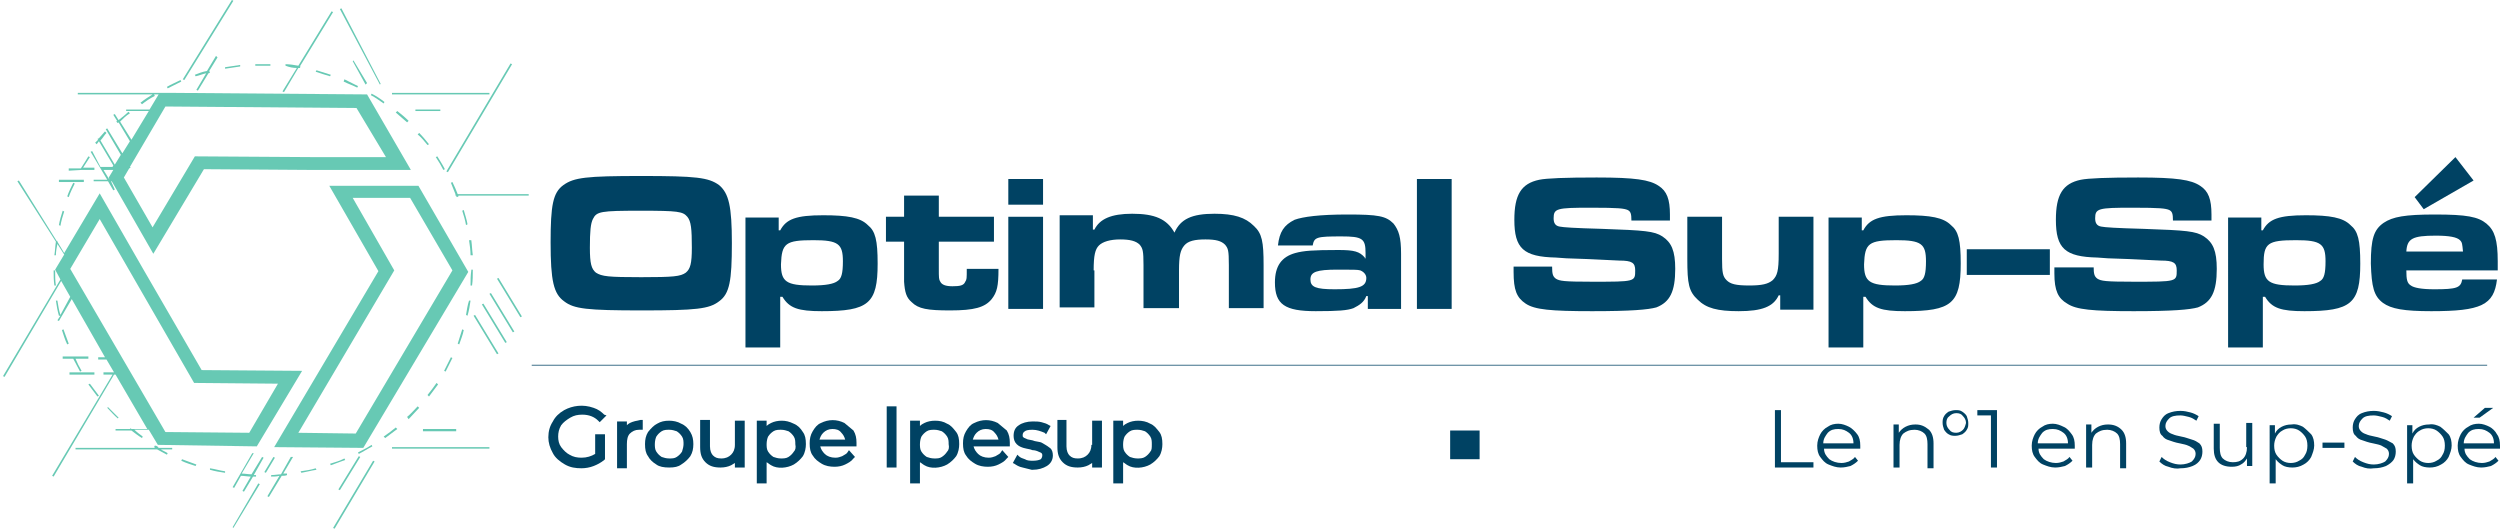 <?xml version="1.0" encoding="utf-8"?>
<!-- Generator: Adobe Illustrator 25.2.3, SVG Export Plug-In . SVG Version: 6.00 Build 0)  -->
<svg version="1.1" id="Calque_1" xmlns="http://www.w3.org/2000/svg" xmlns:xlink="http://www.w3.org/1999/xlink" x="0px" y="0px"
	 viewBox="0 0 331 70" style="enable-background:new 0 0 331 70;" xml:space="preserve">
<style type="text/css">
	.st0{fill:#67C9B4;}
	.st1{fill:#004263;}
</style>
<g>
	<g>
		<path class="st0" d="M29.8,9.1c0.7-0.1,1.3-0.2,2-0.3l0-0.2c-0.7,0.1-1.3,0.2-2,0.3L29.8,9.1z"/>
		<path class="st0" d="M45.5,10.8c0.6,0.3,1.2,0.5,1.8,0.8l0.1-0.2c-0.6-0.3-1.2-0.6-1.8-0.9L45.5,10.8z"/>
		<path class="st0" d="M43.7,10.1l0.1-0.2c-0.6-0.2-1.3-0.4-1.9-0.6l-0.1,0.2C42.4,9.7,43,9.9,43.7,10.1z"/>
		<path class="st0" d="M35.8,8.5c-0.7,0-1.4,0-2,0v0.2c0.7,0,1.4,0,2,0V8.5z"/>
		<path class="st0" d="M49.1,12.6c0.6,0.3,1.1,0.7,1.7,1.1l0.1-0.2c-0.5-0.4-1.1-0.8-1.7-1.1L49.1,12.6z"/>
		<path class="st0" d="M24,10.8l-0.1-0.2c-0.6,0.3-1.3,0.6-1.8,0.9l0.1,0.2C22.8,11.4,23.4,11.1,24,10.8z"/>
		<path class="st0" d="M10.8,22.5C10.8,22.5,10.8,22.5,10.8,22.5l1.7,0v-0.3H11c0.3-0.5,0.6-0.9,0.9-1.4l-0.2-0.1
			c-0.3,0.5-0.6,1-1,1.6H9.1v0.3L10.8,22.5L10.8,22.5z"/>
		<path class="st0" d="M9.1,26.1c0.2-0.6,0.5-1.2,0.8-1.8l-0.2-0.1c-0.3,0.6-0.6,1.2-0.8,1.8L9.1,26.1z"/>
		<path class="st0" d="M18.6,13.6l0.2,0.2c0.5-0.4,1.1-0.8,1.7-1.1l-0.1-0.2H21l-1.2,2h-3.1v0.2h3l-2.3,3.8l-1.5-2.4
			c0.4-0.4,0.8-0.8,1.3-1.1L17,14.8c-0.4,0.4-0.8,0.7-1.3,1.1l-0.5-0.8l-0.2,0.1l0.5,0.8c0,0-0.1,0.1-0.1,0.1l0.2,0.2
			c0,0,0,0,0.1-0.1l1.5,2.5l-1,1.6l-2-3.3l-0.2,0.1l2,3.4l-0.8,1.3l-1.9-3.2c0.3-0.3,0.5-0.7,0.8-1l-0.2-0.2
			c-0.3,0.3-0.5,0.6-0.8,0.9l0,0l-0.2,0.1l0.1,0.1c-0.1,0.1-0.3,0.3-0.4,0.4l0.2,0.2c0.1-0.1,0.2-0.3,0.3-0.4l1.9,3.2l-0.1,0.2h-1.6
			L12.2,20L12,20.1l2.2,3.7h-1.8V24h1.9l0.7,1.2l0.2-0.1L14.7,24h0.1l5.5,9.6l6.7-11.2l14.3,0.1h13.1l-5.8-10l-25.3-0.2v0H10.3v0.2
			h9.9C19.7,12.8,19.1,13.2,18.6,13.6z M14.5,23.8l-0.8-1.3H15l-0.6,1L14.5,23.8L14.5,23.8z M51.1,20.8h-10l-15.3-0.1l-5.6,9.4
			l-3.8-6.6l0.7-1.2l0,0l0.2-0.1l-0.1-0.1l4.7-8l25.3,0.2L51.1,20.8z"/>
		<path class="st0" d="M8.5,28l-0.2-0.1c-0.2,0.6-0.4,1.3-0.5,1.9L8,29.9C8.1,29.3,8.3,28.6,8.5,28z"/>
		<path class="st0" d="M60.8,45.6c0.2-0.6,0.5-1.3,0.6-1.9l-0.2-0.1c-0.2,0.6-0.4,1.3-0.6,1.9L60.8,45.6z"/>
		<path class="st0" d="M53.9,16.2l0.2-0.2c-0.5-0.5-1-0.9-1.5-1.3l-0.2,0.2C52.9,15.3,53.4,15.8,53.9,16.2z"/>
		<path class="st0" d="M62.3,37.8h0.2c0.1-0.7,0.1-1.3,0.1-2v-0.1h-0.2v0.1C62.3,36.5,62.3,37.1,62.3,37.8z"/>
		<path class="st0" d="M62.1,31.8c0.1,0.7,0.2,1.3,0.2,2h0.3c-0.1-0.7-0.1-1.3-0.2-2L62.1,31.8z"/>
		<path class="st0" d="M61.4,27.8l-0.2,0.1c0.2,0.6,0.4,1.3,0.5,1.9l0.2-0.1C61.8,29.1,61.6,28.5,61.4,27.8z"/>
		<path class="st0" d="M61.7,41.7l0.2,0.1c0.2-0.7,0.3-1.3,0.4-2l-0.2,0C61.9,40.4,61.8,41.1,61.7,41.7z"/>
		<path class="st0" d="M57.7,20.8c0.4,0.6,0.7,1.1,1,1.7l0.2-0.1c-0.3-0.6-0.7-1.2-1-1.7L57.7,20.8z"/>
		<path class="st0" d="M59.7,47.3c-0.3,0.6-0.6,1.2-0.9,1.8l0.2,0.1c0.3-0.6,0.6-1.2,0.9-1.8L59.7,47.3z"/>
		<path class="st0" d="M56.6,19.2l0.2-0.1c-0.4-0.5-0.8-1-1.3-1.5l-0.2,0.2C55.7,18.1,56.2,18.7,56.6,19.2z"/>
		<path class="st0" d="M54.1,55.5c0.5-0.5,0.9-1,1.4-1.5l-0.2-0.2c-0.5,0.5-0.9,1-1.4,1.4L54.1,55.5z"/>
		<path class="st0" d="M49.2,58.9c-0.6,0.4-1.2,0.7-1.8,1l0.1,0.2c0.6-0.3,1.2-0.7,1.8-1L49.2,58.9z"/>
		<path class="st0" d="M57.8,50.7c-0.4,0.6-0.8,1.1-1.2,1.6l0.2,0.2c0.4-0.5,0.8-1.1,1.2-1.6L57.8,50.7z"/>
		<path class="st0" d="M20.5,59l-0.1,0.2c0,0,0.1,0,0.1,0.1H10v0.2h10.8c0.4,0.2,0.9,0.5,1.3,0.7l0.1-0.2c-0.3-0.2-0.6-0.3-0.9-0.5
			h1.5v-0.2H21C20.9,59.1,20.7,59,20.5,59z"/>
		<path class="st0" d="M24,61c0.6,0.3,1.3,0.5,1.9,0.7l0.1-0.2c-0.6-0.2-1.3-0.5-1.9-0.7L24,61z"/>
		<path class="st0" d="M15.7,55.3c-0.5-0.5-1-1-1.4-1.4L14.2,54c0.5,0.5,0.9,1,1.4,1.4L15.7,55.3z"/>
		<path class="st0" d="M39.8,62.4l0.1,0.2c0.6-0.1,1.3-0.3,2-0.4L41.8,62C41.2,62.2,40.5,62.3,39.8,62.4z"/>
		<path class="st0" d="M52.4,56.6c-0.5,0.4-1,0.8-1.6,1.2L51,58c0.5-0.4,1.1-0.8,1.6-1.2L52.4,56.6z"/>
		<path class="st0" d="M45.6,60.7c-0.6,0.3-1.2,0.5-1.9,0.7l0.1,0.2c0.6-0.2,1.3-0.5,1.9-0.7L45.6,60.7z"/>
		<path class="st0" d="M27.8,62.2c0.7,0.2,1.3,0.3,2,0.4l0-0.2c-0.7-0.1-1.3-0.3-2-0.4L27.8,62.2z"/>
		<path class="st0" d="M7.3,35.8H7.1c0,0.7,0,1.3,0.1,2h0.2C7.3,37.2,7.3,36.5,7.3,35.8z"/>
		<path class="st0" d="M8.2,43.7c0.2,0.6,0.4,1.3,0.7,1.9l0.2-0.1c-0.2-0.6-0.5-1.3-0.7-1.9L8.2,43.7z"/>
		<path class="st0" d="M11.7,50.9c0.4,0.5,0.8,1.1,1.2,1.6l0.2-0.1c-0.4-0.5-0.8-1.1-1.2-1.6L11.7,50.9z"/>
		<path class="st0" d="M43.6,24.6l6.5,11.3L36.3,59.2l11.8,0.1L62,36l-6.6-11.4H43.6z M47.1,57.4l-7.6-0.1l12.7-21.5l-5.5-9.6h7.6
			l5.6,9.6L47.1,57.4z"/>
		<path class="st0" d="M37.6,12.2l1.9-3.2c0.1,0,0.1,0,0.2,0l0.1-0.2c0,0-0.1,0-0.1,0l4.4-7.2l-0.2-0.1l-4.4,7.2
			c-0.6-0.1-1.1-0.2-1.7-0.2l0,0.2C38.3,8.9,38.8,9,39.3,9l-1.9,3.1L37.6,12.2z"/>
		<polygon class="st0" points="30.9,0.1 30.7,0 24.2,10.5 24.4,10.6 		"/>
		<polygon class="st0" points="50.4,11.1 45.2,1.1 45,1.2 50.3,11.2 		"/>
		<polygon class="st0" points="48.6,11 46.8,8 46.7,8.1 48.4,11.2 		"/>
		<rect x="51.9" y="12.3" class="st0" width="12.9" height="0.2"/>
		<rect x="51.9" y="59.2" class="st0" width="12.9" height="0.2"/>
		<polygon class="st0" points="59.3,22.8 67.8,8.5 67.6,8.4 59.1,22.7 		"/>
		<polygon class="st0" points="44.1,69.9 44.3,70 49.6,61.1 49.4,61 		"/>
		<polygon class="st0" points="44.8,64.8 45,64.9 47.7,60.5 47.5,60.4 		"/>
		<path class="st0" d="M28.6,7.4l-1.2,2c-0.6,0.1-1.1,0.3-1.6,0.5l0.1,0.2c0.5-0.1,0.9-0.3,1.4-0.4L26,11.9l0.2,0.1l1.4-2.3
			c0.1,0,0.2-0.1,0.2-0.1l-0.1-0.2c0,0,0,0,0,0l1.1-1.8L28.6,7.4z"/>
		<path class="st0" d="M33.3,62.8c-0.4,0-0.9-0.1-1.3-0.1l1.6-2.7L33.4,60l-2.6,4.5l0.2,0.1l0.9-1.6c0.4,0,0.9,0.1,1.3,0.1l-1.1,1.9
			l0.2,0.1l1.2-2c0.1,0,0.3,0,0.4,0v-0.2c-0.1,0-0.2,0-0.3,0l1.3-2.3l-0.2-0.1L33.3,62.8z"/>
		<path class="st0" d="M38.5,60.5l-1.3,2.3c-0.4,0-0.8,0.1-1.3,0.1v0.2c0.4,0,0.7,0,1.1-0.1l-1.6,2.7l0.2,0.1l1.7-2.8
			c0.2,0,0.5,0,0.7-0.1l0-0.2c-0.2,0-0.3,0-0.5,0l1.3-2.2L38.5,60.5z"/>
		<polygon class="st0" points="36.2,60.5 35,62.5 35.2,62.6 36.4,60.6 		"/>
		<polygon class="st0" points="30.8,69.8 30.9,69.9 34.4,64.1 34.2,64 		"/>
		<rect x="55" y="14.5" class="st0" width="3.3" height="0.2"/>
		<rect x="56" y="56.8" class="st0" width="4.4" height="0.3"/>
		<path class="st0" d="M8.3,47.5h1.4c0.3,0.6,0.6,1.1,0.9,1.7l0.2-0.1c-0.3-0.5-0.6-1.1-0.8-1.6h1.7v-0.3H8.3V47.5z"/>
		<rect x="9.2" y="49.3" class="st0" width="3.3" height="0.3"/>
		<path class="st0" d="M15.3,49.6l4.2,7.2h-2.1c0,0-0.1-0.1-0.1-0.1l-0.1,0.1h-1.9V57h2.1c0.4,0.3,0.9,0.7,1.4,1l0.1-0.2
			c-0.4-0.3-0.8-0.6-1.1-0.9h1.9l1.2,2L34,59.1l6-10L26.7,49L19,35.7v0l-5.8-10.1l-4.7,7.9L7.6,32c0,0,0-0.1,0-0.1l-0.1,0l-5-8
			l-0.2,0.1l5.1,8c-0.1,0.6-0.1,1.2-0.2,1.8l0.2,0c0-0.5,0.1-1,0.2-1.5l0.9,1.4l-1.2,2L8,37L0.4,49.8l0.2,0.1l7.5-12.7l1.2,2.1
			L8,41.7c-0.2-0.6-0.3-1.3-0.4-1.9l-0.2,0c0.1,0.7,0.2,1.3,0.4,2l0.2,0l-0.4,0.6l0.2,0.1l1.7-2.9l4.4,7.7H13v0.3h1.1l1,1.7L15,49.3
			h-1.3v0.3h1.2L6.9,63l0.2,0.1l8-13.5H15.3z M13.2,29l3.8,6.6l0,0l8.7,15.1l11.1,0.1L33,57.3l-11.1-0.1L9.3,35.6L13.2,29z"/>
		<rect x="7.8" y="23.8" class="st0" width="3.3" height="0.3"/>
		<path class="st0" d="M60.6,25.7c-0.2-0.5-0.4-1-0.7-1.6l-0.2,0.1c0.2,0.5,0.4,1,0.6,1.5h0v0.2h0.1c0,0.1,0,0.1,0.1,0.2l0.2-0.1
			c0,0,0-0.1,0-0.1H70v-0.2H60.6z"/>
		<polygon class="st0" points="65.8,36.9 68.9,42 69.1,41.9 66,36.8 		"/>
		<polygon class="st0" points="64.8,38.9 67.9,44 68.1,43.9 65,38.8 		"/>
		<polygon class="st0" points="63.8,40.3 66.9,45.4 67.1,45.3 64,40.2 		"/>
		<polygon class="st0" points="62.7,41.8 65.8,46.9 66,46.8 62.9,41.7 		"/>
	</g>
	<g>
		<rect x="70.4" y="48.3" class="st1" width="258.9" height="0.1"/>
		<path class="st1" d="M74.7,39.9c1.3,1,3,1.2,10.3,1.2c7.2,0,8.9-0.2,10.2-1.2c1.4-1,1.7-2.7,1.7-7.7c0-4.9-0.4-6.6-1.7-7.7
			c-1.4-1-3-1.2-10.3-1.2s-8.9,0.2-10.3,1.2c-1.4,1-1.7,2.7-1.7,7.6C72.9,37.2,73.3,38.9,74.7,39.9z M91,28.7
			c0.5,0.6,0.6,1.6,0.6,4.1c0,2.1-0.2,2.8-0.8,3.3c-0.7,0.5-1.6,0.6-5.9,0.6c-4.4,0-5.2-0.1-6-0.6c-0.6-0.5-0.8-1.2-0.8-3.3
			c0-2.2,0.1-3.2,0.4-3.8c0.5-1,1-1.1,6.3-1.1C89.8,27.9,90.4,28,91,28.7z"/>
		<path class="st1" d="M103.4,39.3h0.2c0.9,1.5,2.1,1.9,5.2,1.9c6.2,0,7.4-1,7.4-6.3c0-3.1-0.3-4.3-1.3-5.1c-1-1-2.7-1.3-5.9-1.3
			c-3.6,0-4.9,0.5-5.7,2h-0.2v-1.7h-4.4V46h4.6V39.3z M107.7,31.8c3.3,0,3.9,0.5,3.9,2.8c0,1.6-0.2,2.3-0.7,2.6
			c-0.5,0.4-1.6,0.6-3.4,0.6c-3.4,0-4.1-0.5-4.1-2.8C103.5,32.2,104,31.8,107.7,31.8z"/>
		<path class="st1" d="M119.7,35.5c0,1,0,1.6,0,1.8c0.1,1.4,0.3,2.1,1,2.7c0.9,0.9,2.1,1.1,5.1,1.1c3.2,0,4.6-0.4,5.5-1.5
			c0.7-0.9,0.9-1.7,0.9-4H128c0,1.3,0,1.4-0.2,1.7c-0.2,0.5-0.7,0.6-1.7,0.6c-0.9,0-1.4-0.2-1.6-0.6c-0.2-0.3-0.2-0.5-0.2-1.8V32
			h7.3v-3.3h-7.3v-2.8h-4.6v2.8h-2.4V32h2.4V35.5z"/>
		<rect x="133.5" y="23.7" class="st1" width="4.6" height="3.4"/>
		<rect x="133.5" y="28.7" class="st1" width="4.6" height="12.2"/>
		<path class="st1" d="M144.8,35.8c0-2,0.2-2.8,0.7-3.3c0.5-0.5,1.5-0.8,2.8-0.8c1.3,0,2.1,0.2,2.6,0.7c0.4,0.5,0.5,0.8,0.5,2.7v5.7
			h4.7v-5c0-2,0.2-2.7,0.7-3.3c0.5-0.6,1.4-0.8,2.8-0.8c1.4,0,2.1,0.2,2.6,0.7c0.4,0.5,0.5,0.7,0.5,2.7v5.7h4.6v-5.7
			c0-3.1-0.2-4.2-1.3-5.2c-1.1-1.1-2.6-1.6-5.2-1.6c-3,0-4.5,0.7-5.3,2.5c-1-1.8-2.6-2.5-5.6-2.5c-2.8,0-4.3,0.7-5,2.1h-0.2v-1.9
			h-4.4v12.2h4.6V35.8z"/>
		<path class="st1" d="M180.7,34.1c-0.7-0.8-1.4-1-3.5-1c-3.4,0-4.6,0.1-5.7,0.4c-1.8,0.5-2.7,1.7-2.7,3.9c0,2.9,1.3,3.8,5.4,3.8
			c3,0,4.2-0.1,5-0.4c0.8-0.4,1.4-0.8,1.7-1.6h0.2v1.7h4.4v-7.3c0-2.2-0.3-3.1-1-4c-1-1-2-1.2-6.1-1.2c-3.7,0-5.9,0.3-7,0.7
			c-1.4,0.7-2,1.6-2.2,3.4h4.6c0.2-1.1,0.5-1.2,3.8-1.2c2.8,0,3.2,0.3,3.2,2.2v0.7H180.7z M176.7,38.3c-2.5,0-3.2-0.3-3.2-1.3
			c0-1,0.8-1.3,3.6-1.3c2,0,2.7,0,3,0.1c0.5,0.2,0.8,0.6,0.8,1C180.9,38,179.9,38.3,176.7,38.3z"/>
		<path class="st1" d="M169.3,32.5C169.3,32.5,169.3,32.5,169.3,32.5L169.3,32.5L169.3,32.5z"/>
		<rect x="187.6" y="23.7" class="st1" width="4.6" height="17.2"/>
		<path class="st1" d="M202,40.2c1.2,0.8,3.3,1,8.8,1c5.2,0,7.4-0.2,8.5-0.5c1.8-0.7,2.5-2.1,2.5-5.1c0-2.4-0.5-3.5-1.7-4.3
			c-1.1-0.7-2.3-0.8-8-1c-3.7-0.1-5.1-0.2-5.6-0.3c-0.6-0.1-0.8-0.5-0.8-1.1c0-1.3,0.4-1.4,4.9-1.4c3.8,0,4.4,0.1,4.9,0.3
			c0.4,0.2,0.5,0.5,0.5,1.4h5.1c0-0.4,0-0.7,0-0.8c0-2-0.4-3.1-1.5-3.8c-1.2-0.8-3.1-1.1-8.2-1.1c-4.2,0-6.6,0.1-7.6,0.3
			c-2.4,0.5-3.3,2-3.3,5.3c0,3.8,1.2,4.9,5.5,5l1.4,0.1l2.8,0.1l4.2,0.2c1.7,0,2.1,0.3,2.1,1.3c0,1.5,0,1.5-5.7,1.5
			c-3.8,0-4.3-0.1-4.8-0.4c-0.4-0.3-0.5-0.6-0.5-1.6h-5.1V36C200.4,38.4,200.8,39.4,202,40.2z"/>
		<path class="st1" d="M230.2,41.2c3.1,0,4.6-0.6,5.3-2.1h0.2v1.9h4.4V28.7h-4.6v4.9c0,2.3-0.2,2.9-0.8,3.5
			c-0.6,0.5-1.4,0.7-3.1,0.7c-1.8,0-2.5-0.2-3-0.7c-0.5-0.5-0.6-1-0.6-2.8v-5.6h-4.6v5.6c0,3.3,0.2,4.3,1.4,5.4
			C225.9,40.8,227.4,41.2,230.2,41.2z"/>
		<path class="st1" d="M246.8,39.3h0.2c0.9,1.5,2.1,1.9,5.2,1.9c6.2,0,7.4-1,7.4-6.3c0-3.1-0.3-4.3-1.3-5.1c-1-1-2.7-1.3-5.9-1.3
			c-3.6,0-4.9,0.5-5.7,2h-0.2v-1.7h-4.4V46h4.6V39.3z M251.1,31.8c3.3,0,3.9,0.5,3.9,2.8c0,1.6-0.2,2.3-0.7,2.6
			c-0.5,0.4-1.6,0.6-3.4,0.6c-3.4,0-4.1-0.5-4.1-2.8C246.9,32.2,247.4,31.8,251.1,31.8z"/>
		<polygon class="st1" points="271.4,33 260.4,33 260.4,36.4 271.4,36.4 		"/>
		<path class="st1" d="M273.7,40.2c1.2,0.8,3.3,1,8.8,1c5.2,0,7.4-0.2,8.5-0.5c1.8-0.7,2.5-2.1,2.5-5.1c0-2.4-0.5-3.5-1.7-4.3
			c-1.1-0.7-2.3-0.8-8-1c-3.7-0.1-5.1-0.2-5.6-0.3c-0.6-0.1-0.8-0.5-0.8-1.1c0-1.3,0.4-1.4,4.9-1.4c3.8,0,4.4,0.1,4.9,0.3
			c0.4,0.2,0.5,0.5,0.5,1.4h5.1c0-0.4,0-0.7,0-0.8c0-2-0.4-3.1-1.5-3.8c-1.2-0.8-3.1-1.1-8.2-1.1c-4.2,0-6.6,0.1-7.6,0.3
			c-2.4,0.5-3.3,2-3.3,5.3c0,3.8,1.2,4.9,5.5,5l1.4,0.1l2.8,0.1l4.2,0.2c1.7,0,2.1,0.3,2.1,1.3c0,1.5,0,1.5-5.7,1.5
			c-3.8,0-4.3-0.1-4.8-0.4c-0.4-0.3-0.5-0.6-0.5-1.6v0.1H272v0.8C272,38.5,272.5,39.5,273.7,40.2z"/>
		<path class="st1" d="M299.7,39.3h0.2c0.9,1.5,2.1,1.9,5.2,1.9c6.2,0,7.4-1,7.4-6.3c0-3.1-0.3-4.3-1.3-5.1c-1-1-2.7-1.3-5.9-1.3
			c-3.6,0-4.9,0.5-5.7,2h-0.2v-1.7h-4.4V46h4.6V39.3z M304,31.8c3.3,0,3.9,0.5,3.9,2.8c0,1.6-0.2,2.3-0.7,2.6
			c-0.5,0.4-1.6,0.6-3.4,0.6c-3.4,0-4.1-0.5-4.1-2.8C299.7,32.2,300.2,31.8,304,31.8z"/>
		<path class="st1" d="M315.5,40.1c1.1,0.8,2.8,1.1,6.4,1.1c6.6,0,8.3-0.8,8.7-4.2H326c-0.2,1.1-0.7,1.3-3.7,1.3
			c-1.7,0-2.7-0.2-3.1-0.5c-0.5-0.3-0.6-0.8-0.6-2h12.1c0-0.5,0-1.1,0-1.2c0-2.8-0.4-4.1-1.5-5c-1.1-0.9-2.6-1.2-6.8-1.2
			c-4,0-5.6,0.3-6.8,1.1c-1.3,0.9-1.7,2.1-1.7,5.4C314,38,314.3,39.2,315.5,40.1z M325.7,31.8c0.3,0.3,0.3,0.5,0.4,1.5h-7.5
			c0.1-1.7,0.8-2.1,3.9-2.1C324.3,31.2,325.3,31.4,325.7,31.8z"/>
		<polygon class="st1" points="327.5,23.9 325.1,20.8 319.7,26.1 320.9,27.7 		"/>
		<rect x="192" y="57" class="st1" width="3.9" height="3.8"/>
		<path class="st1" d="M75.5,55.3c0.5-0.3,1-0.4,1.6-0.4c0.9,0,1.6,0.3,2.1,0.8l0.2,0.2l0.9-0.9L80,54.9c-0.4-0.4-0.8-0.7-1.4-0.9
			c-1.4-0.5-2.8-0.3-3.9,0.3c-0.7,0.4-1.2,0.9-1.5,1.5c-0.4,0.6-0.6,1.3-0.6,2.1c0,0.7,0.2,1.4,0.6,2.1c0.3,0.6,0.9,1.1,1.6,1.5
			c0.7,0.4,1.4,0.5,2.2,0.5c0.5,0,1.1-0.1,1.6-0.3c0.5-0.2,0.9-0.4,1.4-0.8l0.1-0.1v-3.3h-1.3v2.6c-0.5,0.3-1.1,0.5-1.8,0.5
			c-0.6,0-1.1-0.1-1.6-0.4c-0.4-0.2-0.8-0.6-1.1-1c-0.3-0.4-0.4-0.9-0.4-1.4c0-0.5,0.1-1,0.4-1.5C74.6,55.9,75,55.6,75.5,55.3z"/>
		<path class="st1" d="M83.4,56c-0.2,0.1-0.3,0.2-0.4,0.3v-0.5h-1.3V62H83v-3.2c0-0.6,0.1-1.1,0.4-1.4c0.3-0.3,0.7-0.5,1.2-0.5h0.5
			v-1.3h-0.3C84.3,55.7,83.8,55.8,83.4,56z"/>
		<path class="st1" d="M90.2,56.1c-0.5-0.3-1.1-0.4-1.6-0.4c-0.6,0-1.1,0.1-1.6,0.4c-0.4,0.2-0.8,0.6-1.2,1.1
			c-0.3,0.5-0.4,1-0.4,1.6c0,0.7,0.1,1.2,0.4,1.6c0.2,0.4,0.6,0.8,1.1,1.1c0.4,0.3,1,0.4,1.7,0.4c0.7,0,1.2-0.1,1.6-0.4
			c0.5-0.3,0.9-0.7,1.2-1.1c0.3-0.5,0.4-1,0.4-1.6s-0.1-1.1-0.4-1.6C91.1,56.7,90.7,56.3,90.2,56.1z M90.3,59.8
			c-0.2,0.3-0.4,0.5-0.7,0.7c-0.3,0.2-0.6,0.2-1,0.2c-0.4,0-0.7-0.1-1-0.2c-0.3-0.2-0.5-0.4-0.7-0.7c-0.2-0.3-0.2-0.7-0.2-1
			c0-0.4,0.1-0.8,0.2-1c0.2-0.3,0.4-0.5,0.7-0.7c0.3-0.2,0.7-0.2,1-0.2c0.4,0,0.7,0.1,1,0.2c0.3,0.2,0.5,0.4,0.7,0.7
			c0.2,0.3,0.2,0.7,0.2,1S90.4,59.5,90.3,59.8z"/>
		<path class="st1" d="M97.3,58.9c0,0.6-0.2,1-0.5,1.3c-0.3,0.3-0.7,0.5-1.3,0.5c-0.5,0-0.8-0.1-1.1-0.4c-0.2-0.2-0.4-0.6-0.4-1.2
			v-3.5h-1.3v3.6c0,0.9,0.2,1.5,0.7,2c0.5,0.5,1.1,0.7,2,0.7c0.5,0,1-0.1,1.4-0.3c0.2-0.1,0.3-0.2,0.5-0.3v0.6h1.3v-6.2h-1.3V58.9z"
			/>
		<path class="st1" d="M105.1,56.1L105.1,56.1c-0.6-0.3-1.1-0.4-1.6-0.4c-0.5,0-1,0.1-1.4,0.3c-0.2,0.1-0.4,0.2-0.6,0.4v-0.7h-1.3
			v8.3h1.3v-2.8c0.2,0.1,0.4,0.3,0.6,0.4c0.8,0.5,2.1,0.4,3-0.1c0.5-0.3,0.9-0.7,1.2-1.1c0.3-0.5,0.4-1.1,0.4-1.6
			c0-0.7-0.1-1.2-0.4-1.6C106,56.7,105.6,56.3,105.1,56.1z M105.1,59.8c-0.2,0.3-0.4,0.5-0.7,0.7c-0.3,0.2-0.7,0.2-1,0.2
			c-0.4,0-0.7-0.1-1-0.2c-0.3-0.2-0.5-0.4-0.7-0.7c-0.2-0.3-0.2-0.7-0.2-1c0-0.4,0.1-0.8,0.2-1c0.2-0.3,0.4-0.5,0.7-0.7
			c0.3-0.2,0.7-0.2,1-0.2c0.4,0,0.7,0.1,1,0.2c0.3,0.2,0.5,0.4,0.7,0.7c0.2,0.3,0.2,0.7,0.2,1C105.4,59.3,105.3,59.6,105.1,59.8z"/>
		<path class="st1" d="M111.8,56c-1-0.5-2.1-0.5-3.1,0c-0.5,0.2-0.8,0.6-1.1,1.1c-0.3,0.5-0.4,1-0.4,1.6c0,0.7,0.1,1.2,0.4,1.6
			c0.3,0.5,0.7,0.8,1.2,1.1c0.5,0.3,1.1,0.4,1.7,0.4c0.5,0,1-0.1,1.4-0.3c0.4-0.2,0.8-0.4,1.1-0.8l0.2-0.2l-0.8-0.9l-0.2,0.3
			c-0.1,0.2-0.4,0.3-0.7,0.5c-0.3,0.1-0.5,0.2-0.9,0.2c-0.6,0-1.1-0.2-1.4-0.5c-0.3-0.3-0.5-0.6-0.6-1h4.8v-0.5
			c0-0.6-0.1-1.1-0.4-1.6C112.6,56.7,112.2,56.3,111.8,56z M108.5,58.2c0.1-0.3,0.2-0.6,0.5-0.9c0.3-0.3,0.7-0.5,1.2-0.5
			c0.5,0,0.9,0.1,1.2,0.5c0.2,0.2,0.4,0.5,0.5,0.9H108.5z"/>
		<rect x="117.4" y="53.8" class="st1" width="1.3" height="8.1"/>
		<path class="st1" d="M125.4,56.1L125.4,56.1c-0.5-0.3-1-0.4-1.6-0.4c-0.5,0-1,0.1-1.4,0.3c-0.2,0.1-0.4,0.2-0.6,0.4v-0.7h-1.3v8.3
			h1.3v-2.8c0.2,0.1,0.4,0.3,0.6,0.4c0.8,0.5,2.1,0.4,3-0.1c0.5-0.3,0.9-0.7,1.2-1.1c0.3-0.5,0.4-1.1,0.4-1.6c0-0.7-0.1-1.2-0.4-1.6
			C126.2,56.7,125.9,56.3,125.4,56.1z M125.4,59.8c-0.2,0.3-0.4,0.5-0.7,0.7c-0.3,0.2-0.6,0.2-1,0.2c-0.4,0-0.7-0.1-1-0.2
			c-0.3-0.2-0.5-0.4-0.7-0.7c-0.2-0.3-0.2-0.7-0.2-1c0-0.4,0.1-0.8,0.2-1c0.2-0.3,0.4-0.5,0.7-0.7c0.3-0.2,0.7-0.2,1-0.2
			c0.4,0,0.7,0.1,1,0.2c0.3,0.2,0.5,0.4,0.7,0.7c0.2,0.3,0.2,0.7,0.2,1C125.7,59.3,125.6,59.6,125.4,59.8z"/>
		<path class="st1" d="M132.1,56c-1-0.5-2.1-0.5-3.1,0c-0.5,0.2-0.8,0.6-1.1,1.1c-0.3,0.5-0.4,1-0.4,1.6c0,0.7,0.1,1.2,0.4,1.6
			c0.3,0.5,0.7,0.8,1.2,1.1c0.5,0.3,1.1,0.4,1.7,0.4c0.5,0,1-0.1,1.4-0.3c0.4-0.2,0.8-0.4,1.1-0.8l0.2-0.2l-0.8-0.9l-0.2,0.3
			c-0.1,0.2-0.4,0.3-0.7,0.5c-0.3,0.1-0.5,0.2-0.9,0.2c-0.6,0-1.1-0.2-1.4-0.5c-0.3-0.3-0.5-0.6-0.6-1h4.8v-0.5
			c0-0.6-0.1-1.1-0.4-1.6C132.9,56.7,132.5,56.3,132.1,56z M128.8,58.2c0.1-0.3,0.2-0.6,0.5-0.9c0.3-0.3,0.7-0.5,1.2-0.5
			c0.5,0,0.9,0.1,1.2,0.5c0.2,0.2,0.4,0.5,0.5,0.9H128.8z"/>
		<path class="st1" d="M137.9,58.6c-0.2-0.1-0.5-0.1-0.9-0.2l-0.3-0.1c-0.4-0.1-0.7-0.1-0.8-0.2c-0.2-0.1-0.3-0.1-0.4-0.2
			c-0.1-0.1-0.1-0.1-0.1-0.3c0-0.2,0.1-0.4,0.3-0.5c0.1-0.1,0.4-0.2,1-0.2c0.6,0,1.1,0.2,1.6,0.4l0.2,0.2l0.6-1.1l-0.2-0.1
			c-0.3-0.2-0.6-0.3-1-0.4c-0.4-0.1-0.7-0.1-1.2-0.1c-0.7,0-1.4,0.2-1.8,0.5c-0.5,0.3-0.7,0.8-0.7,1.4c0,0.4,0.1,0.8,0.4,1.1
			c0.3,0.3,0.6,0.4,0.9,0.5c0.3,0.1,0.5,0.1,0.9,0.2l0.3,0.1c0.3,0,0.6,0.1,0.8,0.2c0.2,0.1,0.3,0.1,0.4,0.2
			c0.1,0.1,0.1,0.2,0.1,0.3c0,0.2-0.1,0.4-0.2,0.5c-0.2,0.1-0.5,0.2-1,0.2c-0.4,0-0.8,0-1.1-0.2c-0.3-0.1-0.6-0.2-0.8-0.4l-0.2-0.2
			l-0.6,1.1l0.2,0.1c0.3,0.2,0.6,0.4,1.1,0.5c0.4,0.1,0.8,0.2,1.2,0.3l0.1,0c0.8,0,1.4-0.2,1.9-0.5c0.5-0.3,0.8-0.8,0.8-1.4
			c0-0.4-0.1-0.8-0.4-1C138.5,58.9,138.2,58.8,137.9,58.6z"/>
		<path class="st1" d="M144.5,58.9c0,0.6-0.2,1-0.5,1.3c-0.3,0.3-0.7,0.5-1.3,0.5c-0.5,0-0.8-0.1-1.1-0.4c-0.2-0.2-0.4-0.6-0.4-1.2
			v-3.5H140v3.6c0,0.9,0.2,1.5,0.7,2c0.5,0.5,1.1,0.7,2,0.7c0.5,0,1-0.1,1.4-0.3c0.2-0.1,0.3-0.2,0.5-0.3v0.6h1.3v-6.2h-1.3V58.9z"
			/>
		<path class="st1" d="M152.3,56.1c-0.5-0.3-1.1-0.4-1.6-0.4c-0.5,0-1,0.1-1.4,0.3c-0.2,0.1-0.4,0.2-0.6,0.4v-0.7h-1.3v8.3h1.3v-2.8
			c0.2,0.1,0.4,0.3,0.6,0.4c0.8,0.5,2.1,0.4,3-0.1c0.5-0.3,0.9-0.7,1.2-1.1c0.3-0.5,0.4-1.1,0.4-1.6c0-0.7-0.1-1.2-0.4-1.6
			C153.1,56.7,152.8,56.3,152.3,56.1z M152.3,59.8c-0.2,0.3-0.4,0.5-0.7,0.7c-0.3,0.2-0.7,0.2-1,0.2c-0.4,0-0.7-0.1-1-0.2
			c-0.3-0.2-0.5-0.4-0.7-0.7c-0.2-0.3-0.2-0.7-0.2-1c0-0.4,0.1-0.8,0.2-1c0.2-0.3,0.4-0.5,0.7-0.7c0.3-0.2,0.7-0.2,1-0.2
			c0.4,0,0.7,0.1,1,0.2c0.3,0.2,0.5,0.4,0.7,0.7c0.2,0.3,0.2,0.7,0.2,1C152.5,59.3,152.5,59.6,152.3,59.8z"/>
		<polygon class="st1" points="235.8,54.3 235,54.3 235,61.9 240.1,61.9 240.1,61.2 235.8,61.2 		"/>
		<path class="st1" d="M244.8,56.5c-0.4-0.2-0.9-0.4-1.4-0.4s-1,0.1-1.4,0.4c-0.4,0.2-0.8,0.6-1,1c-0.2,0.4-0.4,0.9-0.4,1.5
			c0,0.6,0.1,1.1,0.4,1.5c0.3,0.4,0.6,0.8,1.1,1c0.5,0.2,1,0.4,1.6,0.4c0.5,0,0.9-0.1,1.3-0.2c0.4-0.2,0.7-0.4,1-0.7l-0.4-0.5
			c-0.2,0.3-0.5,0.4-0.8,0.6c-0.3,0.1-0.6,0.2-1,0.2c-0.6,0-1.2-0.2-1.6-0.5c-0.4-0.4-0.7-0.8-0.7-1.4h4.8V59c0-0.6-0.1-1.1-0.4-1.5
			C245.6,57.1,245.2,56.7,244.8,56.5z M241.4,58.7c0-0.6,0.3-1,0.6-1.4c0.4-0.4,0.8-0.5,1.4-0.5c0.6,0,1,0.2,1.4,0.5
			c0.4,0.3,0.6,0.8,0.6,1.4H241.4z"/>
		<path class="st1" d="M253.6,56.2c-0.5,0-0.9,0.1-1.3,0.3c-0.4,0.2-0.7,0.5-0.9,0.8v-1.1h-0.7v5.7h0.8v-3c0-0.7,0.2-1.2,0.5-1.5
			c0.4-0.3,0.8-0.5,1.5-0.5c0.5,0,1,0.2,1.3,0.5c0.3,0.3,0.4,0.8,0.4,1.4v3.2h0.8v-3.3c0-0.8-0.2-1.4-0.6-1.8
			C254.8,56.4,254.3,56.2,253.6,56.2z"/>
		<path class="st1" d="M259.8,54.5c-0.3-0.2-0.5-0.2-0.9-0.2c-0.3,0-0.6,0.1-0.9,0.2c-0.3,0.2-0.5,0.4-0.6,0.6
			c-0.2,0.3-0.2,0.6-0.2,0.9c0,0.3,0.1,0.6,0.2,0.9c0.2,0.3,0.4,0.5,0.6,0.6c0.3,0.2,0.6,0.2,0.9,0.2c0.3,0,0.6-0.1,0.9-0.2
			c0.3-0.2,0.5-0.4,0.6-0.6c0.2-0.3,0.2-0.5,0.2-0.9c0-0.3-0.1-0.6-0.2-0.9C260.3,54.9,260.1,54.7,259.8,54.5z M259.9,56.9
			c-0.2,0.2-0.5,0.4-0.9,0.4c-0.4,0-0.7-0.1-0.9-0.4c-0.2-0.2-0.4-0.5-0.4-0.9c0-0.4,0.1-0.7,0.4-0.9c0.2-0.2,0.5-0.4,0.9-0.4
			c0.4,0,0.7,0.1,0.9,0.4c0.2,0.2,0.4,0.5,0.4,0.9C260.2,56.4,260.1,56.7,259.9,56.9z"/>
		<polygon class="st1" points="261.8,55 263.6,55 263.6,61.9 264.4,61.9 264.4,54.3 261.8,54.3 		"/>
		<path class="st1" d="M273.2,56.5c-0.4-0.2-0.9-0.4-1.4-0.4s-1,0.1-1.4,0.4c-0.4,0.2-0.8,0.6-1,1c-0.2,0.4-0.4,0.9-0.4,1.5
			c0,0.6,0.1,1.1,0.4,1.5c0.3,0.4,0.6,0.8,1.1,1c0.5,0.2,1,0.4,1.6,0.4c0.5,0,0.9-0.1,1.3-0.2c0.4-0.2,0.7-0.4,1-0.7l-0.4-0.5
			c-0.2,0.3-0.5,0.4-0.8,0.6c-0.3,0.1-0.6,0.2-1,0.2c-0.6,0-1.2-0.2-1.6-0.5c-0.4-0.4-0.7-0.8-0.7-1.4h4.8V59c0-0.6-0.1-1.1-0.4-1.5
			C274,57.1,273.7,56.7,273.2,56.5z M269.8,58.7c0-0.6,0.3-1,0.6-1.4c0.4-0.4,0.8-0.5,1.4-0.5c0.6,0,1,0.2,1.4,0.5
			c0.4,0.3,0.6,0.8,0.6,1.4H269.8z"/>
		<path class="st1" d="M279.1,56.2c-0.5,0-0.9,0.1-1.3,0.3c-0.4,0.2-0.7,0.5-0.9,0.8v-1.1h-0.7v5.7h0.8v-3c0-0.7,0.2-1.2,0.5-1.5
			c0.4-0.3,0.8-0.5,1.5-0.5c0.5,0,1,0.2,1.3,0.5c0.3,0.3,0.4,0.8,0.4,1.4v3.2h0.8v-3.3c0-0.8-0.2-1.4-0.6-1.8
			C280.4,56.4,279.8,56.2,279.1,56.2z"/>
		<path class="st1" d="M290.2,58.2c-0.4-0.1-0.8-0.3-1.4-0.4c-0.5-0.1-0.9-0.2-1.1-0.3c-0.3-0.1-0.5-0.2-0.7-0.4
			c-0.2-0.2-0.3-0.4-0.3-0.7c0-0.4,0.2-0.7,0.5-1c0.3-0.3,0.8-0.4,1.5-0.4c0.3,0,0.7,0.1,1.1,0.2s0.7,0.3,1,0.5l0.3-0.6
			c-0.3-0.2-0.7-0.4-1.1-0.5c-0.4-0.1-0.8-0.2-1.3-0.2c-0.6,0-1.1,0.1-1.6,0.3s-0.7,0.5-0.9,0.8c-0.2,0.3-0.3,0.7-0.3,1.1
			c0,0.5,0.1,0.9,0.4,1.1c0.2,0.3,0.5,0.5,0.9,0.6c0.3,0.1,0.8,0.3,1.4,0.4c0.5,0.1,0.9,0.2,1.1,0.3c0.3,0.1,0.5,0.3,0.7,0.4
			c0.2,0.2,0.3,0.4,0.3,0.7c0,0.4-0.2,0.7-0.5,1c-0.3,0.2-0.9,0.4-1.5,0.4c-0.5,0-0.9-0.1-1.4-0.3c-0.5-0.2-0.8-0.4-1.1-0.7
			l-0.3,0.6c0.3,0.3,0.7,0.6,1.2,0.7c0.5,0.2,1.1,0.3,1.6,0.2c0.6,0,1.1-0.1,1.6-0.3s0.8-0.5,1-0.8c0.2-0.3,0.3-0.7,0.3-1.1
			c0-0.5-0.1-0.8-0.4-1.1C290.9,58.5,290.6,58.3,290.2,58.2z"/>
		<path class="st1" d="M297.5,59.2c0,0.7-0.2,1.2-0.5,1.5c-0.4,0.4-0.8,0.5-1.4,0.5c-0.5,0-1-0.2-1.3-0.5c-0.3-0.3-0.4-0.8-0.4-1.4
			v-3.2h-0.8v3.3c0,0.8,0.2,1.4,0.6,1.8c0.4,0.4,1,0.6,1.8,0.6c0.5,0,0.9-0.1,1.2-0.3c0.4-0.2,0.6-0.5,0.8-0.8v1h0.7v-5.7h-0.8V59.2
			z"/>
		<path class="st1" d="M304.9,56.5c-0.4-0.2-0.9-0.4-1.5-0.3c-0.5,0-0.9,0.1-1.3,0.3c-0.4,0.2-0.7,0.5-0.9,0.9v-1.1h-0.7V64h0.8
			v-3.2c0.3,0.4,0.6,0.6,0.9,0.8s0.8,0.3,1.3,0.3c0.5,0,1-0.1,1.5-0.4c0.4-0.2,0.8-0.6,1-1c0.2-0.5,0.4-1,0.4-1.5
			c0-0.6-0.1-1.1-0.4-1.5C305.6,57.1,305.3,56.8,304.9,56.5z M305.2,60.2c-0.2,0.4-0.4,0.6-0.8,0.8c-0.3,0.2-0.7,0.3-1.1,0.3
			c-0.4,0-0.8-0.1-1.1-0.3c-0.3-0.2-0.6-0.5-0.8-0.8c-0.2-0.3-0.3-0.7-0.3-1.2c0-0.4,0.1-0.8,0.3-1.2c0.2-0.3,0.4-0.6,0.8-0.8
			c0.3-0.2,0.7-0.3,1.1-0.3c0.4,0,0.8,0.1,1.1,0.3c0.3,0.2,0.6,0.5,0.8,0.8c0.2,0.3,0.3,0.7,0.3,1.2
			C305.5,59.5,305.4,59.9,305.2,60.2z"/>
		<rect x="307.5" y="58.6" class="st1" width="2.9" height="0.7"/>
		<path class="st1" d="M315.8,58.2c-0.4-0.1-0.8-0.3-1.4-0.4c-0.5-0.1-0.9-0.2-1.1-0.3c-0.3-0.1-0.5-0.2-0.7-0.4
			c-0.2-0.2-0.3-0.4-0.3-0.7c0-0.4,0.2-0.7,0.5-1c0.3-0.3,0.8-0.4,1.5-0.4c0.3,0,0.7,0.1,1.1,0.2s0.7,0.3,1,0.5l0.3-0.6
			c-0.3-0.2-0.7-0.4-1.1-0.5c-0.4-0.1-0.8-0.2-1.3-0.2c-0.6,0-1.1,0.1-1.6,0.3s-0.7,0.5-0.9,0.8c-0.2,0.3-0.3,0.7-0.3,1.1
			c0,0.5,0.1,0.9,0.4,1.1c0.2,0.3,0.5,0.5,0.9,0.6c0.3,0.1,0.8,0.3,1.4,0.4c0.5,0.1,0.9,0.2,1.1,0.3s0.5,0.3,0.7,0.4
			c0.2,0.2,0.3,0.4,0.3,0.7c0,0.4-0.2,0.7-0.5,1c-0.3,0.2-0.9,0.4-1.5,0.4c-0.5,0-0.9-0.1-1.4-0.3c-0.5-0.2-0.8-0.4-1.1-0.7
			l-0.3,0.6c0.3,0.3,0.7,0.6,1.2,0.7c0.5,0.2,1,0.3,1.6,0.2c0.6,0,1.1-0.1,1.6-0.3c0.4-0.2,0.8-0.5,1-0.8c0.2-0.3,0.3-0.7,0.3-1.1
			c0-0.5-0.1-0.8-0.4-1.1C316.4,58.5,316.1,58.3,315.8,58.2z"/>
		<path class="st1" d="M323.1,56.5c-0.4-0.2-0.9-0.4-1.5-0.3c-0.5,0-0.9,0.1-1.3,0.3c-0.4,0.2-0.7,0.5-0.9,0.9v-1.1h-0.7V64h0.8
			v-3.2c0.3,0.4,0.6,0.6,0.9,0.8s0.8,0.3,1.3,0.3c0.5,0,1-0.1,1.5-0.4c0.4-0.2,0.8-0.6,1-1c0.2-0.5,0.4-1,0.4-1.5
			c0-0.6-0.1-1.1-0.4-1.5C323.8,57.1,323.5,56.8,323.1,56.5z M323.4,60.2c-0.2,0.4-0.4,0.6-0.8,0.8c-0.3,0.2-0.7,0.3-1.1,0.3
			c-0.4,0-0.8-0.1-1.1-0.3s-0.6-0.5-0.8-0.8c-0.2-0.3-0.3-0.7-0.3-1.2c0-0.4,0.1-0.8,0.3-1.2c0.2-0.3,0.4-0.6,0.8-0.8
			c0.3-0.2,0.7-0.3,1.1-0.3c0.4,0,0.8,0.1,1.1,0.3s0.6,0.5,0.8,0.8c0.2,0.3,0.3,0.7,0.3,1.2C323.7,59.5,323.6,59.9,323.4,60.2z"/>
		<path class="st1" d="M331,59c0-0.6-0.1-1.1-0.4-1.5c-0.2-0.4-0.6-0.8-1-1c-0.4-0.2-0.9-0.4-1.4-0.4c-0.5,0-1,0.1-1.4,0.4
			c-0.4,0.2-0.8,0.6-1,1c-0.2,0.4-0.4,0.9-0.4,1.5c0,0.6,0.1,1.1,0.4,1.5c0.3,0.4,0.6,0.8,1.1,1c0.5,0.2,1,0.4,1.6,0.4
			c0.5,0,0.9-0.1,1.3-0.2c0.4-0.2,0.7-0.4,1-0.7l-0.4-0.5c-0.2,0.3-0.5,0.4-0.8,0.6c-0.3,0.1-0.6,0.2-1,0.2c-0.6,0-1.2-0.2-1.6-0.5
			c-0.4-0.4-0.7-0.8-0.7-1.4h4.8V59z M326.2,58.7c0-0.6,0.3-1,0.6-1.4c0.4-0.4,0.8-0.5,1.4-0.5c0.6,0,1,0.2,1.4,0.5
			c0.4,0.3,0.6,0.8,0.6,1.4H326.2z"/>
		<polygon class="st1" points="327.5,55.3 328.3,55.3 330.1,54 329,54 		"/>
	</g>
</g>
</svg>
